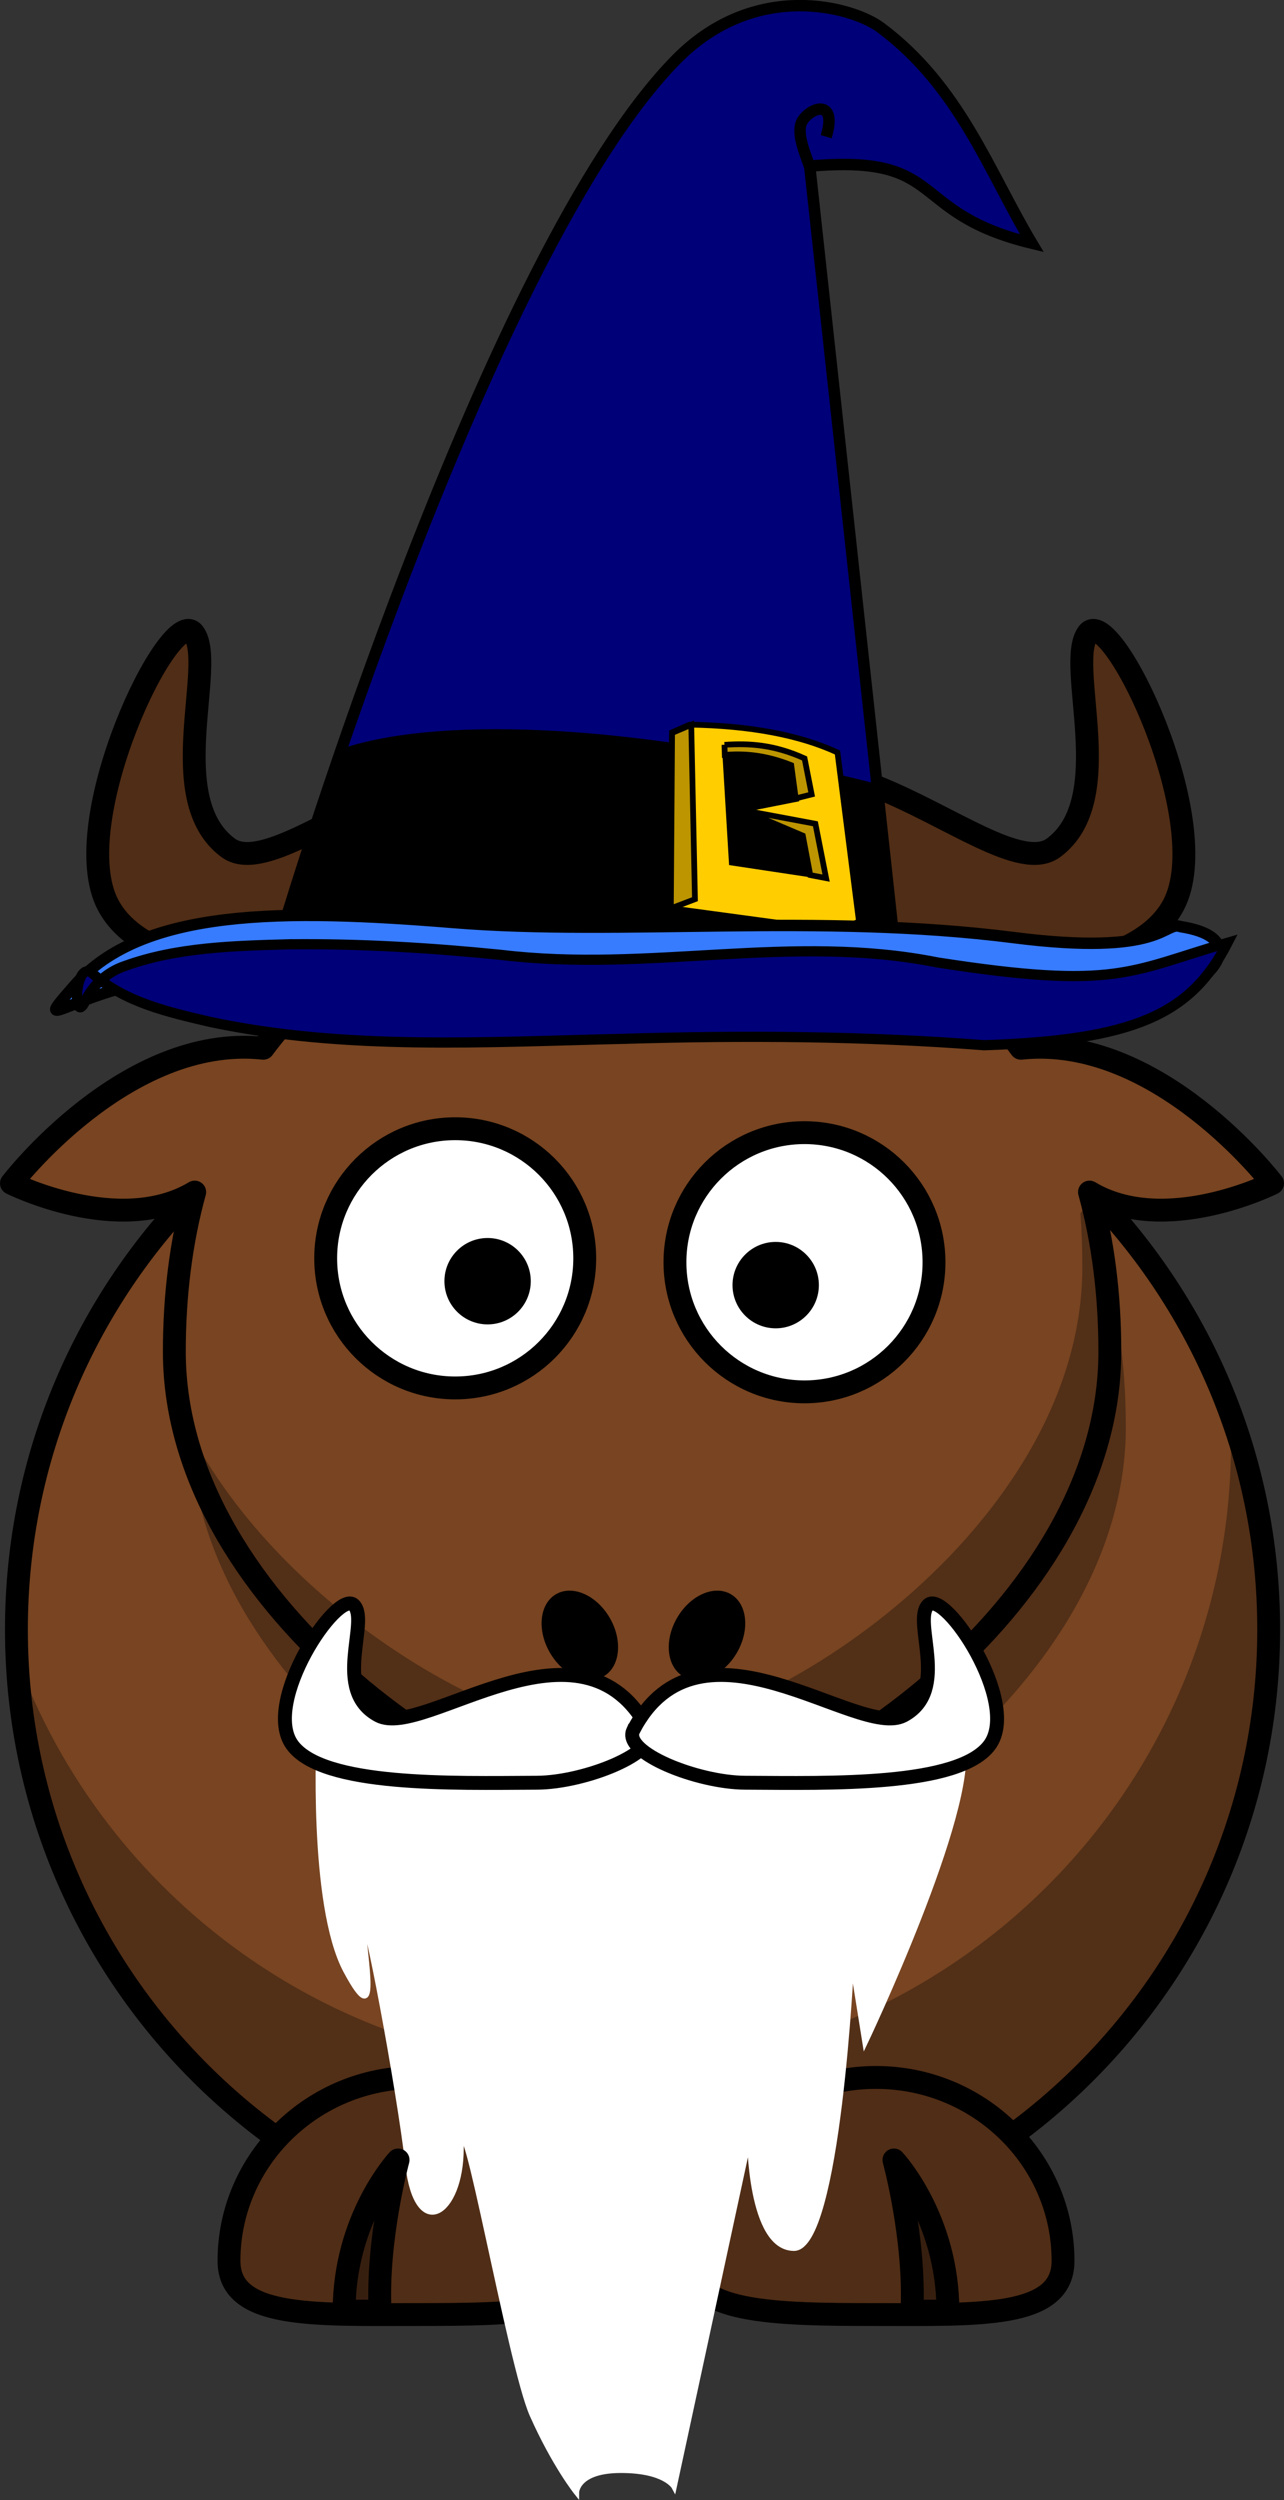 <?xml version="1.0" encoding="UTF-8" standalone="no"?>
<!-- Created with Inkscape (http://www.inkscape.org/) -->

<svg
   xmlns:dc="http://purl.org/dc/elements/1.1/"
   xmlns:cc="http://creativecommons.org/ns#"
   xmlns:rdf="http://www.w3.org/1999/02/22-rdf-syntax-ns#"
   xmlns:svg="http://www.w3.org/2000/svg"
   xmlns="http://www.w3.org/2000/svg"
   xmlns:xlink="http://www.w3.org/1999/xlink"
   xmlns:sodipodi="http://sodipodi.sourceforge.net/DTD/sodipodi-0.dtd"
   xmlns:inkscape="http://www.inkscape.org/namespaces/inkscape"
   version="1.0"
   width="224.666"
   height="437.291"
   id="svg2"
   inkscape:version="0.48.3.1 r9886"
   sodipodi:docname="Cartoon_gnu_mustache.svg">
  <rect width="100%" height="100%" fill="#333333" stroke="none"/>
  <sodipodi:namedview
     pagecolor="#ffffff"
     bordercolor="#666666"
     borderopacity="1"
     objecttolerance="10"
     gridtolerance="10"
     guidetolerance="10"
     inkscape:pageopacity="0"
     inkscape:pageshadow="2"
     inkscape:window-width="1301"
     inkscape:window-height="744"
     id="namedview3184"
     showgrid="false"
     inkscape:zoom="1.0298018"
     inkscape:cx="150.21223"
     inkscape:cy="210.56969"
     inkscape:window-x="65"
     inkscape:window-y="24"
     inkscape:window-maximized="1"
     inkscape:current-layer="layer1"
     fit-margin-top="0"
     fit-margin-left="0"
     fit-margin-right="0"
     fit-margin-bottom="0" />
  <defs
     id="defs4">
    <linearGradient
       id="linearGradient1611">
      <stop
         id="stop1612"
         offset="0"
         style="stop-color:#000000;stop-opacity:1;" />
      <stop
         id="stop1613"
         offset="1"
         style="stop-color:#66696c;stop-opacity:1;" />
    </linearGradient>
    <linearGradient
       id="linearGradient2863">
      <stop
         id="stop2864"
         offset="0"
         style="stop-color:#ffffff;stop-opacity:1;" />
      <stop
         id="stop2865"
         offset="1"
         style="stop-color:#ffffff;stop-opacity:0;" />
    </linearGradient>
    <linearGradient
       y2="658.741"
       x2="477.511"
       y1="1015.771"
       x1="431.39"
       gradientTransform="matrix(0.312,0,0,0.293,-751.41,417.115)"
       gradientUnits="userSpaceOnUse"
       id="linearGradient5544"
       xlink:href="#linearGradient2225"
       inkscape:collect="always" />
    <linearGradient
       y2="535.711"
       x2="695.654"
       y1="505.892"
       x1="101.58"
       gradientTransform="matrix(0.312,0,0,0.255,-754.437,443.647)"
       gradientUnits="userSpaceOnUse"
       id="linearGradient5504"
       xlink:href="#linearGradient2225"
       inkscape:collect="always" />
    <linearGradient
       y2="633.037"
       x2="585.076"
       y1="586.865"
       x1="160.359"
       gradientTransform="matrix(0.312,0,0,0.19,-754.437,492.383)"
       gradientUnits="userSpaceOnUse"
       id="linearGradient5501"
       xlink:href="#linearGradient2213"
       inkscape:collect="always" />
    <linearGradient
       id="linearGradient2225">
      <stop
         id="stop2227"
         offset="0"
         style="stop-color:#000079;stop-opacity:1;" />
      <stop
         style="stop-color:#000079;stop-opacity:1;"
         offset="1"
         id="stop2282" />
    </linearGradient>
    <linearGradient
       id="linearGradient2213">
      <stop
         id="stop2215"
         offset="0"
         style="stop-color:#000000;stop-opacity:1;" />
      <stop
         style="stop-color:#000000;stop-opacity:1;"
         offset="0.5"
         id="stop2223" />
      <stop
         id="stop2217"
         offset="1"
         style="stop-color:#000000;stop-opacity:1;" />
    </linearGradient>
  </defs>
  <g
     transform="translate(-238.919,-275.803)"
     id="layer1">
    <path
       d="m 441.295,560.706 c 0.015,49.728 -40.294,90.048 -90.022,90.048 -49.728,0 -90.036,-40.32 -90.022,-90.048 -0.015,-49.728 40.294,-90.048 90.022,-90.048 49.728,0 90.036,40.32 90.022,90.048 z"
       transform="matrix(1.217,0,0,1.217,-76.15,-121.552)"
       id="path2383"
       style="fill:#784421;fill-opacity:1;fill-rule:nonzero;stroke:#000000;stroke-width:3.287;stroke-linecap:round;stroke-linejoin:round;stroke-miterlimit:4;stroke-opacity:1;stroke-dasharray:none"
       inkscape:connector-curvature="0" />
    <path
       d="m 454.188,523.125 c 0.077,1.682 0.125,3.393 0.125,5.094 0,60.464 -49.067,109.531 -109.531,109.531 -47.262,0 -87.591,-29.999 -102.938,-71.969 2.654,58.112 50.674,104.469 109.438,104.469 60.464,0 109.531,-49.067 109.531,-109.531 0,-13.202 -2.338,-25.87 -6.625,-37.594 z"
       id="path3221"
       style="fill:#000000;fill-opacity:0.314;fill-rule:nonzero;stroke:none"
       inkscape:connector-curvature="0" />
    <path
       d="m 359.453,671.275 c 0,9.091 14.665,9.381 32.735,9.381 18.07,0 32.735,0.693 32.735,-9.381 0,-17.716 -14.665,-32.094 -32.735,-32.094 -18.07,0 -32.735,14.378 -32.735,32.094 z"
       id="path3172"
       style="fill:#502d16;fill-opacity:1;fill-rule:nonzero;stroke:#000000;stroke-width:4;stroke-linecap:round;stroke-linejoin:round;stroke-miterlimit:4;stroke-opacity:1"
       inkscape:connector-curvature="0" />
    <path
       d="m 435.908,525.42 c 0,45.174 -55.121,81.838 -81.838,81.838 -25.718,0 -81.838,-36.663 -81.838,-81.838 0,-45.174 24.625,-81.838 81.838,-81.838 57.223,0 81.838,36.663 81.838,81.838 z"
       id="path3236"
       style="fill:#000000;fill-opacity:0.314;fill-rule:nonzero;stroke:none"
       inkscape:connector-curvature="0" />
    <path
       d="m 404.779,680.056 c 0,-16.368 -9.443,-26.44 -9.443,-26.44 0,0 3.777,13.849 3.148,26.44 l 6.295,0 z"
       id="path3174"
       style="fill:#000000;fill-opacity:0.314;fill-rule:evenodd;stroke:#000000;stroke-width:4;stroke-linecap:butt;stroke-linejoin:round;stroke-miterlimit:4;stroke-opacity:1;stroke-dasharray:none"
       inkscape:connector-curvature="0" />
    <path
       d="m 108.875,46.344 c -30.129,0.611 -50.932,11.653 -63.625,28.75 -24.064,-2.588 -44.062,23.625 -44.062,23.625 0,2e-6 18.891,9.446 32.062,1.531 -2.399,8.712 -3.562,18.106 -3.562,27.906 0,45.174 56.126,81.844 81.844,81.844 26.717,0 81.844,-36.669 81.844,-81.844 0,-9.8 -1.164,-19.195 -3.562,-27.906 13.171,7.915 32.031,-1.531 32.031,-1.531 0,0 -19.971,-26.205 -44.031,-23.625 -13.062,-17.595 -34.708,-28.75 -66.281,-28.75 -0.894,0 -1.778,-0.018 -2.656,0 z"
       transform="translate(239.736,384.066)"
       id="path3155"
       style="fill:#784421;fill-opacity:1;fill-rule:nonzero;stroke:#000000;stroke-width:4;stroke-linecap:round;stroke-linejoin:round;stroke-miterlimit:4;stroke-opacity:1"
       inkscape:connector-curvature="0" />
    <path
       d="m 332.764,498.399 c 0.002,4.742 -4.316,8.586 -9.642,8.586 -5.326,0 -9.644,-3.845 -9.642,-8.586 -0.002,-4.742 4.316,-8.586 9.642,-8.586 5.326,0 9.644,3.845 9.642,8.586 z"
       id="path3163"
       style="fill:#000000;fill-opacity:1;fill-rule:nonzero;stroke:#000000;stroke-width:7.3;stroke-miterlimit:4;stroke-opacity:1;stroke-dasharray:none"
       inkscape:connector-curvature="0" />
    <path
       d="M 190.094,101.344 188.219,104 c 0.249,3.075 0.344,6.203 0.344,9.375 0,45.174 -55.127,81.844 -81.844,81.844 -20.706,2e-5 -61.097,-23.756 -76.062,-56.594 7.616,40.246 57.172,71.375 80.875,71.375 26.717,0 81.844,-36.669 81.844,-81.844 0,-9.392 -1.075,-18.41 -3.281,-26.812 z"
       transform="translate(239.736,384.066)"
       id="path3231"
       style="fill:#000000;fill-opacity:0.314;fill-rule:nonzero;stroke:none"
       inkscape:connector-curvature="0" />
    <path
       d="m 344.455,671.275 c 0,9.091 -14.665,9.381 -32.735,9.381 -18.07,0 -32.735,0.693 -32.735,-9.381 0,-17.716 14.665,-32.094 32.735,-32.094 18.07,0 32.735,14.378 32.735,32.094 z"
       id="path3329"
       style="fill:#502d16;fill-opacity:1;fill-rule:nonzero;stroke:#000000;stroke-width:4;stroke-linecap:round;stroke-linejoin:round;stroke-miterlimit:4;stroke-opacity:1"
       inkscape:connector-curvature="0" />
    <path
       style="fill:#ffffff;fill-opacity:1;stroke:#ffffff;stroke-width:0.894px;stroke-linecap:butt;stroke-linejoin:miter;stroke-opacity:1"
       d="m 294.761,578.768 c 0,0 -1.553,30.103 4.659,41.756 6.212,11.653 3.106,-2.913 3.106,-7.768 0,-4.855 6.212,28.161 7.765,41.756 1.553,13.595 9.318,8.74 9.318,-2.913 0,-11.653 8.541,37.871 12.424,46.611 3.882,8.74 7.765,13.595 7.765,13.595 0,0 0,-3.884 7.765,-3.884 7.765,0 9.318,2.913 9.318,2.913 l 13.2,-61.177 c 0,0 0,19.421 7.765,19.421 7.765,0 10.094,-50.495 10.094,-50.495 l 2.329,14.566 c 0,0 19.412,-40.785 17.082,-52.437"
       id="path4745"
       inkscape:connector-curvature="0" />
    <path
       d="m 299.13,680.056 c 0,-16.368 9.443,-26.44 9.443,-26.44 0,0 -3.777,13.849 -3.148,26.44 l -6.295,0 z"
       id="path3331"
       style="fill:#000000;fill-opacity:0.314;fill-rule:evenodd;stroke:#000000;stroke-width:4;stroke-linecap:butt;stroke-linejoin:round;stroke-miterlimit:4;stroke-opacity:1;stroke-dasharray:none"
       inkscape:connector-curvature="0" />
    <path
       d="m 367.868,564.867 c -2.293,3.973 -6.5,5.839 -9.397,4.166 -2.897,-1.672 -3.385,-6.249 -1.09,-10.221 2.293,-3.973 6.5,-5.839 9.397,-4.166 2.897,1.672 3.385,6.249 1.09,10.221 z"
       id="path2398"
       style="fill:#000000;fill-opacity:1;fill-rule:nonzero;stroke:none"
       inkscape:connector-curvature="0" />
    <path
       d="m 335.131,564.867 c 2.293,3.973 6.5,5.839 9.397,4.166 2.897,-1.672 3.385,-6.249 1.09,-10.221 -2.293,-3.973 -6.5,-5.839 -9.397,-4.166 -2.897,1.672 -3.385,6.249 -1.09,10.221 z"
       id="path2412"
       style="fill:#000000;fill-opacity:1;fill-rule:nonzero;stroke:none"
       inkscape:connector-curvature="0" />
    <path
       d="m 344.837,429.205 c -16.211,-43.592 -54.91,3.095 -66.006,-5.107 -11.5,-8.5 -2,-32 -6,-37.5 -4,-5.5 -22.611,33.058 -15,47.5 7.452,14.141 39.014,12.936 59.692,12.793 11.674,-0.076 29.789,-10.115 27.314,-17.686 z"
       id="path2399"
       style="fill:#502d16;fill-opacity:1;fill-rule:evenodd;stroke:#000000;stroke-width:4;stroke-linecap:butt;stroke-linejoin:miter;stroke-miterlimit:4;stroke-opacity:1;stroke-dasharray:none"
       inkscape:connector-curvature="0" />
    <path
       d="m 357.251,429.205 c 16.211,-43.592 54.91,3.095 66.006,-5.107 11.5,-8.5 2,-32 6,-37.5 4,-5.5 22.611,33.058 15,47.5 -7.452,14.141 -39.014,12.936 -59.692,12.793 -11.674,-0.076 -29.789,-10.115 -27.314,-17.686 z"
       id="path3179"
       style="fill:#502d16;fill-opacity:1;fill-rule:evenodd;stroke:#000000;stroke-width:4;stroke-linecap:butt;stroke-linejoin:miter;stroke-miterlimit:4;stroke-opacity:1;stroke-dasharray:none"
       inkscape:connector-curvature="0" />
    <g
       id="g4398"
       transform="translate(470.04,250.788)">
      <g
         transform="translate(518.929,-436.796)"
         id="layer1-5"
         inkscape:label="Layer 1">
        <path
           sodipodi:nodetypes="csscccc"
           id="path2183"
           d="m -700.019,622.521 c 0,0 35.103,-116.667 68.343,-150.35 13.835,-14.02 30.888,-9.119 35.68,-5.555 13.865,10.31 18.971,25.173 26.485,37.738 -22.012,-5.322 -14.626,-15.61 -38.861,-13.485 l 14.391,132.23 -106.039,-0.577 z"
           style="fill:url(#linearGradient5504);fill-opacity:1;fill-rule:evenodd;stroke:#000000;stroke-width:2;stroke-linecap:butt;stroke-linejoin:miter;stroke-miterlimit:4;stroke-opacity:1;stroke-dasharray:none"
           inkscape:connector-curvature="0" />
        <path
           sodipodi:nodetypes="ccccc"
           id="path2185"
           d="m -701.345,628.496 10.553,-35.529 c 15.702,-5.653 49.492,-5.343 93.583,5.809 l 4.299,34.05 -108.434,-4.33 z"
           style="fill:url(#linearGradient5501);fill-opacity:1;fill-rule:evenodd;stroke:none"
           inkscape:connector-curvature="0" />
        <path
           sodipodi:nodetypes="ccccccccccccccc"
           d="m -632.796,620.662 0.327,-30.747 3.108,-1.353 c 10.58,0.18 19.196,1.803 25.849,4.869 l 3.763,29.575 -3.763,1.623 -29.285,-3.967 z m 9.659,-26.808 1.132,18.838 13.549,2.041 -1.071,-6.191 -10.971,-5.048 9.73,-1.926 -0.863,-5.816 c -3.835,-1.745 -7.671,-2.085 -11.506,-1.897 z"
           style="fill:#ffcd00;fill-opacity:1;fill-rule:evenodd;stroke:#000000;stroke-width:1;stroke-linecap:butt;stroke-linejoin:miter;stroke-miterlimit:4;stroke-opacity:1;stroke-dasharray:none"
           id="path2187"
           inkscape:connector-curvature="0" />
        <path
           id="path2201"
           d="m -632.452,590.014 3.352,-1.43 0.649,30.51 -4.217,1.609 0.216,-30.689 z"
           style="fill:#bc9500;fill-opacity:1;fill-rule:evenodd;stroke:#000000;stroke-width:1;stroke-linecap:butt;stroke-linejoin:miter;stroke-miterlimit:4;stroke-opacity:1;stroke-dasharray:none"
           inkscape:connector-curvature="0" />
        <path
           sodipodi:nodetypes="ccccccc"
           id="path2203"
           d="m -623.284,592.094 0.05,1.763 c 3.19,-0.265 6.918,-0.078 11.628,1.791 l 0.789,5.818 2.786,-0.698 -1.24,-6.295 c -5.315,-2.418 -9.697,-2.675 -14.013,-2.379 z"
           style="fill:#bc9500;fill-opacity:1;fill-rule:evenodd;stroke:#000000;stroke-width:1;stroke-linecap:butt;stroke-linejoin:miter;stroke-miterlimit:4;stroke-opacity:1;stroke-dasharray:none"
           inkscape:connector-curvature="0" />
        <path
           sodipodi:nodetypes="cccccc"
           id="path2205"
           d="m -620.03,603.533 10.451,4.446 1.301,6.899 2.775,0.535 -1.873,-9.509 -12.654,-2.371 z"
           style="fill:#bc9500;fill-opacity:1;fill-rule:evenodd;stroke:#000000;stroke-width:1;stroke-linecap:butt;stroke-linejoin:miter;stroke-miterlimit:4;stroke-opacity:1;stroke-dasharray:none"
           inkscape:connector-curvature="0" />
        <path
           sodipodi:nodetypes="zsscszsz"
           id="path1308"
           d="m -701.363,632.339 c 31.031,3.143 68.81,-1.899 117.905,1.371 13.508,0.9 30.69,9.034 44.025,-1.139 2.379,-1.815 6.285,-7.037 -4.051,-8.679 -2.878,-1.044 -2.867,5.281 -29.224,1.919 -34.215,-4.364 -68.592,-0.234 -98.086,-2.64 -29.494,-2.406 -54.353,-2.551 -66.174,10.965 -10.526,12.035 4.575,-4.939 35.606,-1.796 z"
           style="fill:#377cff;fill-opacity:1;fill-rule:evenodd;stroke:#000000;stroke-width:2;stroke-linecap:butt;stroke-linejoin:miter;stroke-miterlimit:4;stroke-opacity:1;stroke-dasharray:none"
           inkscape:connector-curvature="0" />
        <path
           sodipodi:nodetypes="ccccccccccc"
           id="path2237"
           d="m -699.424,626.981 c -9.673,0.27 -19.659,0.501 -28.765,3.796 -3.307,1.116 -5.834,3.558 -7.164,6.583 -1.996,3.429 -1.608,-7.954 1.552,-5.228 5.52,4.992 13.302,6.744 20.521,8.428 23.705,5.025 48.228,3.508 72.343,2.957 21.034,-0.625 42.112,-0.503 63.094,1.12 26.258,-0.884 36.127,-5.364 42.592,-17.927 -17.112,4.936 -19.272,8.352 -50.754,3.453 -25.623,-5.128 -50.306,1.816 -76.366,-1.329 -12.279,-1.234 -24.681,-1.987 -37.052,-1.852 z"
           style="fill:url(#linearGradient5544);fill-opacity:1;fill-rule:evenodd;stroke:#000000;stroke-width:1.783;stroke-linecap:butt;stroke-linejoin:miter;stroke-miterlimit:4;stroke-opacity:1;stroke-dasharray:none"
           inkscape:connector-curvature="0" />
        <path
           sodipodi:nodetypes="csc"
           id="path5447"
           d="m -608.18,491.505 c -1.236,-3.425 -2.696,-6.895 -1.353,-8.75 1.752,-2.419 5.966,-3.406 4.041,2.973"
           style="fill:none;stroke:#000000;stroke-width:2;stroke-linecap:butt;stroke-linejoin:miter;stroke-miterlimit:4;stroke-opacity:1;stroke-dasharray:none"
           inkscape:connector-curvature="0" />
      </g>
    </g>
    <path
       d="m 388.637,498.651 c 0.002,4.742 -4.316,8.586 -9.642,8.586 -5.326,0 -9.644,-3.845 -9.642,-8.586 -0.002,-4.742 4.316,-8.586 9.642,-8.586 5.326,0 9.644,3.845 9.642,8.586 z"
       id="path3163-7"
       style="fill:#000000;fill-opacity:1;fill-rule:nonzero;stroke:#000000;stroke-width:6.1;stroke-linecap:butt;stroke-linejoin:miter;stroke-miterlimit:7.5;stroke-opacity:1;stroke-dasharray:none;stroke-dashoffset:0;marker-start:none"
       inkscape:connector-curvature="0" />
    <g
       id="layer1-6"
       transform="translate(224.809,157.545)">
      <path
         style="fill:#ffffff;fill-opacity:1;fill-rule:nonzero;stroke:#000000;stroke-width:4;stroke-linecap:round;stroke-linejoin:round;stroke-miterlimit:4;stroke-opacity:1;stroke-dasharray:none"
         id="path3157-1"
         d="m 116.423,338.36 c 0.004,12.519 -10.144,22.67 -22.663,22.67 -12.519,0 -22.667,-10.151 -22.663,-22.67 -0.004,-12.519 10.144,-22.67 22.663,-22.67 12.519,0 22.667,10.151 22.663,22.67 z"
         inkscape:connector-curvature="0" />
      <path
         style="fill:#000000;fill-opacity:1;fill-rule:nonzero;stroke:none"
         id="path3163-9-5"
         d="m 106.981,342.36 c 0.001,4.173 -3.381,7.557 -7.554,7.557 -4.173,0 -7.556,-3.384 -7.554,-7.557 -10e-4,-4.173 3.381,-7.556 7.554,-7.556 4.173,0 7.556,3.384 7.554,7.556 z"
         inkscape:connector-curvature="0" />
      <path
         style="fill:#ffffff;fill-opacity:1;fill-rule:nonzero;stroke:#000000;stroke-width:4;stroke-linecap:round;stroke-linejoin:round;stroke-miterlimit:4;stroke-opacity:1;stroke-dasharray:none"
         id="path3159-0"
         d="m 177.535,339.046 c 0.004,12.519 -10.144,22.67 -22.663,22.67 -12.519,0 -22.666,-10.151 -22.663,-22.67 -0.004,-12.519 10.144,-22.67 22.663,-22.67 12.519,0 22.666,10.151 22.663,22.67 z"
         inkscape:connector-curvature="0" />
      <path
         style="fill:#000000;fill-opacity:1;fill-rule:nonzero;stroke:none"
         id="path3161-1-8"
         d="m 157.39,343.046 c 0.001,4.173 -3.381,7.557 -7.554,7.557 -4.173,0 -7.556,-3.384 -7.554,-7.557 -0.001,-4.173 3.381,-7.556 7.554,-7.556 4.173,0 7.556,3.384 7.554,7.556 z"
         inkscape:connector-curvature="0" />
    </g>
    <path
       d="m 352.452,578.511 c -11.624,-22.475 -39.371,1.596 -47.326,-2.633 -8.246,-4.382 -1.434,-16.499 -4.302,-19.334 -2.868,-2.836 -16.212,17.044 -10.755,24.49 5.343,7.291 27.973,6.67 42.8,6.596 8.37,-0.039 21.358,-5.215 19.584,-9.119 z"
       id="path2399-6"
       style="fill:#ffffff;fill-opacity:1;fill-rule:evenodd;stroke:#000000;stroke-width:2.432;stroke-linecap:butt;stroke-linejoin:miter;stroke-miterlimit:4;stroke-opacity:1;stroke-dasharray:none"
       inkscape:connector-curvature="0" />
    <path
       d="m 349.701,578.511 c 11.624,-22.475 39.371,1.596 47.326,-2.633 8.246,-4.382 1.434,-16.499 4.302,-19.334 2.868,-2.836 16.212,17.044 10.755,24.49 -5.343,7.291 -27.973,6.67 -42.8,6.596 -8.37,-0.039 -21.358,-5.215 -19.584,-9.119 z"
       id="path3179-4"
       style="fill:#ffffff;fill-opacity:1;fill-rule:evenodd;stroke:#000000;stroke-width:2.432;stroke-linecap:butt;stroke-linejoin:miter;stroke-miterlimit:4;stroke-opacity:1;stroke-dasharray:none"
       inkscape:connector-curvature="0" />
  </g>
</svg>
